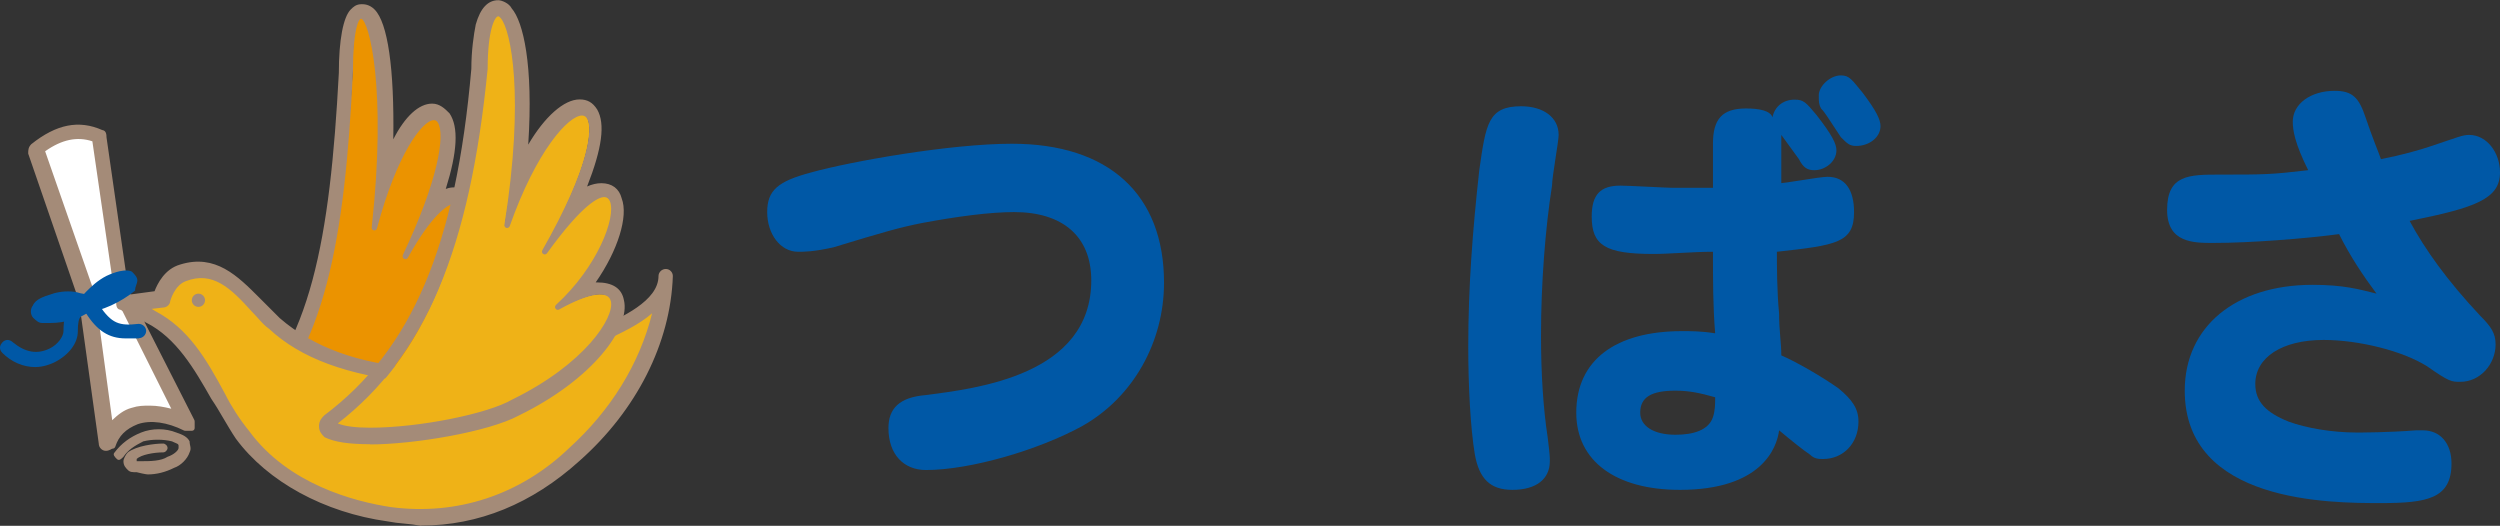 <?xml version="1.0" encoding="UTF-8"?>
<svg id="_レイヤー_1" data-name="レイヤー_1" xmlns="http://www.w3.org/2000/svg" viewBox="0 0 113.4 23.85">
  <rect x="0" y="0" width="113.4" height="23.85" fill="#333333" stroke="none"/>
  <defs>
    <style>
      .cls-1 {
        fill: #fff;
      }

      .cls-2 {
        fill: #efb217;
      }

      .cls-3 {
        fill: #a48b78;
      }

      .cls-4 {
        fill: #eb9300;
      }

      .cls-5 {
        fill: #0058a6;
      }
    </style>
  </defs>
  <g>
    <path class="cls-5" d="M36.8,7.82c1.8-.5,6.3-1.3,9.1-1.3,4.4,0,6.9,2.3,6.9,6.3,0,2.7-1.4,5.2-3.7,6.5-2,1.1-5.1,2-7.1,2-1,0-1.7-.7-1.7-1.9,0-.9.5-1.4,1.7-1.5,2.3-.3,7.5-.9,7.5-5.2,0-2-1.3-3.1-3.5-3.1-1.1,0-2.6.2-4.2.5-1,.2-1.7.4-4,1.1-.9.2-1.3.2-1.6.2-.8,0-1.4-.8-1.4-1.8s.5-1.4,2-1.8Z"/>
    <path class="cls-5" d="M70.4,8.42c-.3,1.9-.5,4.4-.5,6.8,0,1.7.1,3.3.3,4.6.1.8.1.9.1,1.1,0,.8-.6,1.3-1.7,1.3-1,0-1.5-.5-1.7-1.6-.2-1.2-.3-3.1-.3-4.9,0-2.7.2-5.3.5-8,.3-2.1.4-2.9,1.9-2.9,1,0,1.7.5,1.7,1.3,0,.3-.3,1.9-.3,2.3ZM80.6,8.32c.4,0,1.9-.3,2.3-.3.8,0,1.2.6,1.2,1.6,0,1.4-.8,1.5-3.5,1.8,0,.6,0,1.8.1,2.8,0,.8.1,1.3.1,1.9.7.3,1.9,1,2.6,1.5.6.5.9.9.9,1.5,0,1-.7,1.7-1.6,1.7-.2,0-.4,0-.6-.2-.3-.2-.8-.6-1.4-1.1-.1.8-.8,2.7-4.5,2.7-2.9,0-4.7-1.3-4.7-3.5,0-2.4,1.8-3.7,4.8-3.7.4,0,.9,0,1.5.1-.1-1.2-.1-2.4-.1-3.7-.9,0-2,.1-2.7.1-2.2,0-2.8-.4-2.8-1.7,0-1,.4-1.4,1.3-1.4.4,0,2.1.1,2.4.1h1.8v-2c0-1.1.4-1.6,1.5-1.6.6,0,1.1.1,1.2.4.1-.5.5-.8,1-.8.4,0,.5.1,1,.7.7.9.9,1.3.9,1.6,0,.5-.5.9-1,.9-.3,0-.5-.1-.7-.5-.3-.4-.5-.7-.8-1.1v2.2h-.2ZM76,17.72c-1.1,0-1.6.3-1.6,1,0,.6.6,1,1.6,1,.8,0,1.5-.2,1.7-.8.1-.3.1-.6.1-.9-.7-.2-1.2-.3-1.8-.3ZM83.5,3.42c.4,0,.5.2,1,.8.6.8.8,1.2.8,1.5,0,.5-.5.9-1.1.9-.3,0-.4-.1-.7-.4-.6-.9-.7-1.1-.9-1.3-.1-.2-.1-.3-.1-.6,0-.4.5-.9,1-.9Z"/>
    <path class="cls-5" d="M100.4,11.02c-.9,0-2.1,0-2.1-1.5,0-1.6,1-1.6,2.4-1.6,2,0,2.3,0,4-.2-.6-1.2-.7-1.8-.7-2.2,0-.8.8-1.4,1.9-1.4.8,0,1.1.3,1.4,1.2.3.9.6,1.6.7,1.9,1-.2,1.7-.4,2.3-.6,1.2-.4,1.4-.5,1.7-.5.8,0,1.4.8,1.4,1.7,0,1.2-1.1,1.6-4.1,2.2.7,1.3,1.7,2.7,3.2,4.3.5.5.7.8.7,1.3,0,.9-.7,1.7-1.6,1.7-.4,0-.5,0-1.5-.7-1.1-.7-3.1-1.2-4.7-1.2-1.9,0-3.1.8-3.1,2,0,.8.5,1.3,1.5,1.7.8.3,2,.5,3.1.5.2,0,1.4,0,2.7-.1h.3c.8,0,1.3.6,1.3,1.5,0,1.6-1.1,1.8-3.2,1.8-2.3,0-8.9,0-8.9-5.1,0-2.9,2.3-4.8,5.8-4.8,1.4,0,2.1.2,2.9.4-.6-.8-1.2-1.7-1.7-2.7-1.5.2-4,.4-5.7.4Z"/>
  </g>
  <g>
    <g>
      <path class="cls-4" d="M11.2,19.02c1,.7,5,.2,6.3-.7,4.2-2.4,4.8-6.4,1.5-4.2,2.9-3.3,2.6-8-.6-2.6,3.6-7.7.6-8.5-1.4-1.3,1.1-9.4-1.1-12.1-1-7-.5,8.2-1.5,12.9-4.8,15.8Z"/>
      <g>
        <path class="cls-3" d="M16.4.72c.5,0,1.3,3.3.6,9.6.9-3.4,2.1-5,2.7-5,.7,0,.7,2.1-1.3,6.3,1-1.8,1.8-2.5,2.2-2.5.9,0,.4,2.8-1.6,5.1.7-.5,1.2-.7,1.5-.7,1.4,0,.3,2.9-3,4.9-.9.6-3,1-4.5,1-.8,0-1.4-.1-1.8-.3,3.3-3,4.3-7.7,4.7-15.9,0-1.7.2-2.5.5-2.5M16.4.32c-.2,0-.3.1-.4.2-.3.3-.5,1.3-.5,2.8-.4,7.5-1.3,12.5-4.6,15.4-.1.1-.2.2-.2.4,0,.1.1.3.2.3.4.3,1.1.4,2,.4,1.6,0,3.8-.4,4.8-1.1,2.7-1.5,4.1-3.8,3.8-5-.1-.4-.5-.7-1-.7h-.2c.3-.5.6-1,.8-1.6.2-.5.5-1.6.2-2.3-.1-.3-.4-.5-.7-.5-.1,0-.3,0-.6.2.6-1.8.7-3,.3-3.6-.2-.2-.4-.4-.7-.4-.7,0-1.4.9-1.9,2.1.1-3.5-.2-5.8-.8-6.4-.2-.2-.4-.2-.5-.2h0Z"/>
        <path class="cls-3" d="M12.9,19.95c-1.01,0-1.66-.13-2.05-.41-.16-.04-.28-.28-.28-.42,0-.25.13-.38.24-.49,3.29-2.89,4.16-7.8,4.56-15.32,0-1.49.2-2.54.54-2.88.11-.11.24-.24.49-.24.11,0,.35,0,.59.24.6.6.9,2.68.85,5.89.53-1.04,1.16-1.62,1.76-1.62.35,0,.58.23.79.44.42.62.36,1.74-.17,3.43.18-.07.31-.07.39-.07.36,0,.71.25.82.59.38.88-.14,2.23-.2,2.39-.18.53-.44.99-.7,1.43.53,0,.98.33,1.1.79.32,1.27-1.16,3.64-3.86,5.14-1.03.72-3.28,1.12-4.86,1.12ZM16.4.45c-.15,0-.22.07-.31.16-.22.22-.46,1.05-.46,2.71-.4,7.59-1.29,12.55-4.64,15.49-.09.09-.16.16-.16.31,0,.05.06.16.09.18.03,0,.04,0,.06.02.34.26.95.38,1.92.38,1.55,0,3.73-.38,4.73-1.08,2.61-1.45,4.05-3.69,3.75-4.87-.09-.36-.45-.61-.88-.61h-.2s-.09-.02-.11-.06c-.02-.04-.02-.09,0-.13.29-.48.59-.99.79-1.58.21-.52.48-1.56.2-2.21-.08-.25-.33-.42-.58-.42-.09,0-.26,0-.53.18-.04.03-.1.03-.15,0-.04-.03-.06-.09-.04-.14.58-1.75.69-2.93.31-3.49-.17-.17-.35-.34-.6-.34-.59,0-1.26.76-1.78,2.02-.02.06-.08.09-.14.07-.06-.01-.1-.07-.1-.13.1-3.38-.19-5.73-.76-6.31-.16-.16-.32-.16-.41-.16ZM13,19.55c-.83,0-1.44-.1-1.86-.31-.04-.02-.06-.05-.07-.09,0-.04,0-.08.04-.11,3.4-3.09,4.28-8.14,4.66-15.81,0-2.62.47-2.62.62-2.62.08,0,.16.04.24.12.53.59,1.02,3.51.62,8.3.83-2.52,1.81-3.83,2.45-3.83.16,0,.29.08.39.23.31.5.22,2.01-.89,4.71.55-.73,1.04-1.14,1.4-1.14.2,0,.37.11.46.32.34.76-.23,2.69-1.49,4.4.38-.21.69-.31.93-.31.36,0,.6.17.69.48.28,1-1.14,3.15-3.62,4.65-.94.63-3.1,1.02-4.56,1.02ZM11.43,19.09c.38.14.9.21,1.57.21,1.42,0,3.52-.37,4.43-.98,2.51-1.52,3.74-3.57,3.51-4.38-.06-.2-.2-.29-.45-.29-.18,0-.6.09-1.43.68-.05.04-.12.03-.17-.02-.04-.05-.04-.12,0-.17,1.63-1.88,2.23-4.05,1.93-4.72-.07-.15-.17-.17-.23-.17-.27,0-1.02.51-2.09,2.44-.03.06-.11.08-.17.05-.06-.03-.08-.1-.06-.17,1.59-3.34,1.94-5.46,1.59-6.01-.06-.1-.13-.11-.18-.11-.52,0-1.69,1.56-2.58,4.91-.02.06-.07.1-.14.09-.06-.01-.11-.07-.1-.14.7-6.32-.13-9.4-.48-9.46-.1,0-.37.43-.37,2.38-.37,7.64-1.25,12.7-4.6,15.86Z"/>
      </g>
    </g>
    <g>
      <g>
        <path class="cls-1" d="M1.6,6.82c.9-.8,1.9-1,2.9-.6l1,7,3,5.9c-1.5-.8-3-.5-3.7.9l-.9-6.5L1.6,6.82Z"/>
        <g>
          <path class="cls-3" d="M4.8,20.33c-.1,0-.2-.1-.2-.2l-.9-6.5L1.4,6.92c0-.1,0-.2.1-.3,1-.8,2-1.1,3.1-.6.1,0,.1.1.1.2l1,7,3,5.9v.3h-.3c-.8-.4-1.6-.5-2.2-.3-.5.2-.9.5-1.1,1.1-.1,0-.2.1-.3.1h0ZM8,18.72l-2.7-5.4v-.1l-1-6.9c-.8-.3-1.6-.1-2.4.5l2.3,6.6h0l.8,5.9c.3-.3.6-.6,1-.7.3-.1.5-.1.8-.1.4,0,.8.1,1.2.2Z"/>
          <path class="cls-3" d="M4.8,20.45c-.17,0-.32-.15-.32-.33l-.9-6.48L1.28,6.97s0-.03,0-.04c0-.11,0-.25.14-.39,1.14-.91,2.16-1.11,3.22-.64.19.02.19.24.19.32l1,6.96,2.99,5.88s.01.04.01.06v.3c0,.07-.06.12-.12.12h-.3s-.04,0-.06-.01c-.76-.38-1.52-.49-2.1-.29-.55.22-.86.53-1.02,1.02-.02.05-.06.09-.12.09-.02,0-.06.02-.09.04-.06.03-.13.06-.21.06ZM1.52,6.9l2.29,6.68.91,6.52s.04.09.08.09c.02,0,.06-.02.09-.04.03-.02.07-.04.11-.05.19-.52.55-.87,1.15-1.11.64-.21,1.47-.11,2.28.29h.15v-.15l-2.99-5.87s-.01-.03-.01-.04l-1-7s0-.07,0-.1c0,0-.02,0-.02,0-.98-.44-1.92-.26-2.97.58-.05.05-.05.1-.05.18ZM5,19.45s-.03,0-.04,0c-.04-.02-.08-.05-.08-.1l-.8-5.9L1.78,6.87c-.02-.05,0-.11.04-.14.86-.65,1.71-.82,2.52-.52.04.02.07.05.08.1l1,6.99,2.69,5.37s.02.1-.01.13c-.03.04-.08.06-.13.04-.39-.1-.79-.2-1.17-.2-.3,0-.48,0-.76.09-.38.09-.66.37-.95.67-.02.02-.06.04-.09.04ZM2.05,6.87l2.27,6.51.77,5.68c.25-.24.53-.47.88-.56.31-.1.53-.1.83-.1.33,0,.65.06.97.14l-2.58-5.16s-.01-.04-.01-.06v-.1l-.99-6.81c-.69-.23-1.39-.08-2.14.45Z"/>
        </g>
      </g>
      <path class="cls-3" d="M6.7,21.52c.4,0,.8-.1,1.2-.3.3-.1.6-.4.7-.7.1-.2,0-.3,0-.5-.1-.2-.3-.3-.6-.4-.5-.2-1.1-.2-1.6,0s-.9.5-1.2.9c-.1.1,0,.2.1.3s.2,0,.3-.1c.2-.3.5-.5.9-.7.4-.1.9-.1,1.3,0,.2.1.3.1.3.2v.1c0,.1-.2.3-.5.4-.3.2-.8.2-1.2.2h-.2v-.1c.2-.2.8-.3,1.2-.3.1,0,.2-.1.2-.2s-.1-.2-.2-.2c-.4,0-1.2.1-1.6.4-.1.1-.2.3-.2.4,0,.2.1.3.2.4.1.1.2.1.4.1.4.1.5.1.5.1Z"/>
    </g>
    <g>
      <path class="cls-2" d="M7.3,13.52s.2-.9,1-1.2c1.8-.6,2.9,1.2,4.1,2.3,1.8,1.6,4.1,2.2,6.4,2.4,2.6.2,5.3-.4,7.7-1.5,1.1-.5,3.6-1.4,3.6-3-.1,3.2-1.9,6.1-4.1,8.2-2.4,2.2-5.3,3.1-8.4,2.7-2.4-.3-5.1-1.5-6.7-3.6-1.3-1.8-2.1-4.3-4.1-5.3l-1.2-.6,1.7-.4Z"/>
      <g>
        <path class="cls-3" d="M17.6,23.52c-2.9-.4-5.4-1.8-6.8-3.7-.4-.6-.7-1.2-1.1-1.8-.8-1.4-1.6-2.8-3-3.5l-1.2-.6c-.1,0-.1-.1-.1-.2s.1-.2.2-.2l1.5-.2c.1-.3.4-1,1.1-1.2,1.6-.5,2.6.6,3.6,1.6l.8.8c1.5,1.3,3.5,2.1,6.3,2.3,2.4.2,5-.3,7.6-1.5.1,0,.2-.1.4-.2,1.1-.5,3.1-1.3,3.1-2.6h0c0-.1.1-.2.2-.2s.2.1.2.2h0c-.1,3-1.6,6-4.2,8.3-2.1,1.9-4.5,2.9-7.1,2.9-.5-.1-1-.1-1.5-.2ZM27,15.52c-.1.1-.3.1-.4.2-2.7,1.2-5.4,1.8-7.8,1.5-2.8-.3-5-1-6.5-2.4-.3-.2-.5-.5-.8-.8-.9-1-1.8-1.9-3.1-1.4-.6.2-.8,1-.8,1h0c0,.1-.1.2-.2.2l-.9.1.5.3c1.5.8,2.3,2.2,3.1,3.7.3.6.7,1.2,1.1,1.7,1.9,2.6,5.2,3.3,6.5,3.5,3,.4,5.9-.5,8.2-2.7,2.1-1.9,3.4-4.2,3.9-6.6-.7.8-2,1.3-2.8,1.7Z"/>
        <path class="cls-3" d="M19.1,23.85c-.27-.05-.52-.08-.76-.1-.25-.02-.5-.05-.76-.1-2.87-.4-5.44-1.8-6.88-3.75-.21-.31-.38-.61-.56-.91-.17-.29-.35-.6-.55-.89-.78-1.37-1.59-2.77-2.95-3.46l-1.18-.59c-.19-.02-.19-.24-.19-.32,0-.17.15-.33.33-.33l1.41-.19c.13-.34.46-1.01,1.16-1.21,1.6-.5,2.61.52,3.59,1.5l.93.93c1.54,1.33,3.57,2.07,6.22,2.26,2.39.2,5-.32,7.54-1.49.02,0,.03-.01.05-.01.03,0,.08-.04.14-.07.06-.03.12-.07.2-.11l.24-.11c1.11-.5,2.79-1.25,2.79-2.38,0-.17.15-.32.33-.32s.32.15.32.32c-.1,3.04-1.65,6.1-4.24,8.39-2.15,1.94-4.57,2.93-7.18,2.93ZM5.53,13.8s.02,0,.03,0l1.2.6c1.43.72,2.26,2.16,3.05,3.55.2.3.38.6.55.9.17.29.35.6.55.89,1.4,1.89,3.91,3.26,6.71,3.65h0c.24.05.5.08.74.1.25.02.51.05.76.1,2.53,0,4.89-.97,6.99-2.87,2.54-2.25,4.06-5.24,4.16-8.21,0-.03-.04-.07-.07-.07s-.08.04-.08.07c0,1.29-1.77,2.08-2.93,2.61l-.24.11c-.07.03-.13.07-.18.1-.08.05-.16.1-.24.11-2.57,1.18-5.22,1.7-7.64,1.5-2.7-.19-4.79-.96-6.37-2.33l-.94-.94c-.97-.97-1.89-1.9-3.34-1.44-.64.18-.93.85-1.02,1.12-.02.05-.05.08-.1.08l-1.5.2s-.09.05-.09.08c0,.02,0,.06,0,.08ZM19.06,23.34c-.46,0-.91-.03-1.38-.09-1.68-.26-4.77-1.06-6.58-3.55-.43-.54-.83-1.15-1.11-1.72-.85-1.6-1.62-2.88-3.05-3.65l-.51-.3s-.07-.08-.06-.13c.01-.05.06-.09.11-.1l.9-.1s.09-.05.09-.08c.01-.07.23-.9.89-1.12,1.33-.51,2.25.35,3.23,1.44.1.1.19.21.28.31.17.19.31.35.49.47,1.4,1.31,3.44,2.06,6.44,2.38,2.24.28,4.9-.23,7.72-1.48.07-.06.15-.09.23-.11.06-.02.12-.04.15-.07,0,0,.02-.02.03-.02.15-.08.32-.15.5-.24.76-.36,1.71-.8,2.26-1.43.04-.04.1-.06.15-.03.05.03.08.08.07.14-.52,2.5-1.88,4.81-3.94,6.67-1.93,1.85-4.35,2.82-6.92,2.82ZM6.88,14.01l.18.11c1.48.79,2.27,2.11,3.15,3.75.28.56.66,1.15,1.09,1.68,1.77,2.42,4.78,3.2,6.42,3.45,3,.4,5.88-.55,8.09-2.67,1.9-1.72,3.2-3.83,3.77-6.12-.58.51-1.38.88-2.03,1.19-.17.08-.33.16-.48.23-.07.06-.16.09-.23.11-.06.02-.12.04-.15.07-.01.01-.02.02-.04.03-2.86,1.27-5.58,1.79-7.87,1.51-3.05-.33-5.14-1.1-6.57-2.43-.19-.13-.35-.31-.52-.5-.09-.1-.18-.2-.28-.3-.95-1.06-1.77-1.83-2.97-1.37-.53.18-.72.91-.72.91,0,.14-.15.29-.32.29l-.52.06ZM26.6,15.73h0,0Z"/>
      </g>
    </g>
    <g>
      <path class="cls-2" d="M15.2,19.33c1.1.7,6.7-.1,8.2-1,5.1-2.6,6-6.6,1.9-4.3,3.6-3.4,3.3-8.1-.7-2.6,4.5-7.9.9-8.5-1.7-1.2,1.6-9.5-1-12.1-1-7-.6,8.1-2.6,13-6.7,16.1Z"/>
      <g>
        <path class="cls-3" d="M22.6.62c.6,0,1.4,3.3.4,9.6,1.2-3.4,2.7-5.1,3.4-5.1.8,0,.7,2.1-1.7,6.3,1.3-1.8,2.2-2.6,2.7-2.6,1,0,.3,2.9-2.1,5.1.9-.5,1.5-.7,1.9-.7,1.6,0,.2,3-3.9,5-1.2.7-4.4,1.3-6.5,1.3-.8,0-1.4-.1-1.7-.3,4.1-3.1,6.1-7.9,6.9-16.1,0-1.7.3-2.5.6-2.5M22.6.12c-.4,0-.7.3-.9,1-.1.5-.2,1.2-.2,2-.7,8.1-2.7,12.8-6.7,15.8-.1.1-.2.2-.2.4s.1.3.2.4c.4.2,1,.3,2,.3,2.1,0,5.4-.6,6.7-1.3,3.3-1.6,5-3.9,4.7-5.1-.1-.5-.5-.7-1.1-.7h-.3c1.1-1.5,1.6-3.1,1.3-3.9-.1-.4-.4-.6-.8-.6-.3,0-.6.1-.9.3.7-1.7,1-3,.6-3.7-.2-.3-.4-.4-.7-.4-.7,0-1.7.9-2.5,2.5.3-3.7-.1-6-.7-6.7-.1-.2-.4-.3-.5-.3h0Z"/>
        <path class="cls-3" d="M16.8,20.15c-.99,0-1.62-.1-2.06-.31-.01,0-.02-.01-.03-.02-.11-.11-.24-.24-.24-.49s.13-.38.24-.49c3.98-2.99,5.97-7.69,6.67-15.72,0-.83.11-1.55.2-2.01.21-.74.55-1.1,1.02-1.1.15,0,.49.13.61.37.52.6.99,2.56.75,6.18.74-1.26,1.62-2.05,2.33-2.05.35,0,.59.13.8.46.37.65.22,1.76-.46,3.49.22-.1.44-.15.65-.15.48,0,.81.25.92.69.31.81-.17,2.36-1.18,3.81h.06c.71,0,1.12.27,1.22.8.31,1.25-1.42,3.61-4.77,5.24-1.37.74-4.76,1.31-6.75,1.31ZM14.87,19.62c.4.19.99.28,1.93.28,2.19,0,5.41-.62,6.64-1.28,3.14-1.52,4.93-3.79,4.64-4.96-.05-.26-.21-.61-.98-.61h-.3s-.09-.03-.11-.07c-.02-.04-.02-.09.01-.13,1.04-1.41,1.58-3,1.28-3.78-.11-.43-.43-.52-.68-.52-.27,0-.55.09-.83.28-.05.03-.11.03-.15,0s-.06-.09-.04-.14c.75-1.82.95-2.99.61-3.59-.17-.25-.32-.34-.59-.34-.58,0-1.55.75-2.39,2.43-.03.05-.09.08-.15.06-.06-.02-.1-.07-.09-.13.32-3.93-.16-6.02-.67-6.61-.09-.17-.34-.26-.41-.26-.22,0-.55.09-.78.91-.09.44-.2,1.15-.2,1.97-.7,8.13-2.72,12.88-6.75,15.9-.08.08-.15.15-.15.3,0,.14.06.21.15.3ZM16.8,19.65c-.59,0-1.37-.06-1.77-.32-.03-.02-.05-.06-.06-.1,0-.04.02-.08.05-.1,4-3.03,6.05-7.81,6.85-16.01,0-1.63.27-2.61.72-2.61.1,0,.21.06.3.16.53.62,1.06,3.44.39,8.46,1.11-2.69,2.38-4.12,3.11-4.12.19,0,.34.09.44.26.32.55.11,2.11-1.3,4.87.8-.95,1.42-1.43,1.86-1.43.23,0,.41.13.5.36.29.74-.34,2.66-1.94,4.4.52-.24.93-.35,1.25-.35.55,0,.71.32.75.51.21.91-1.3,3.12-4.6,4.73-1.26.74-4.56,1.31-6.55,1.31ZM15.33,19.21c.31.13.82.19,1.47.19,2.18,0,5.31-.62,6.44-1.28,3.29-1.61,4.64-3.72,4.47-4.45-.11-.5-.95-.41-2.35.37-.06.03-.12.02-.16-.04-.04-.05-.03-.12.02-.17,1.89-1.73,2.73-3.97,2.45-4.69-.05-.13-.14-.2-.26-.2-.23,0-.94.25-2.6,2.55-.04.05-.11.07-.17.03-.06-.04-.07-.11-.04-.17,2.15-3.77,2.29-5.53,2.03-5.97-.05-.09-.13-.14-.23-.14-.61,0-2.07,1.59-3.28,5.02-.02.06-.09.09-.15.08-.06-.02-.1-.08-.09-.14.93-5.85.29-8.85-.17-9.38-.04-.05-.08-.08-.11-.08-.15,0-.48.6-.48,2.38-.8,8.18-2.83,13-6.79,16.08Z"/>
      </g>
    </g>
    <g>
      <g>
        <path class="cls-5" d="M1.9,14.52c-.1,0-.2-.1-.3-.2-.1-.1-.1-.3,0-.4h0c.1-.3.6-.4.9-.5.4-.1.8-.1,1.1,0,.5.1.6.1.6.3,0,.1,0,.2-.1.2-.4.4-1.2.6-1.8.6-.2,0-.3,0-.4,0ZM1.8,14.02l.2.1h0l-.2-.1ZM2.5,13.92c-.2,0-.3.1-.4.2.3,0,.8,0,1.2-.2-.2-.1-.5-.1-.8,0Z"/>
        <path class="cls-5" d="M2.3,14.65h-.4c-.15,0-.27-.12-.39-.23-.07-.07-.11-.18-.11-.29,0-.1.03-.2.09-.27.12-.29.5-.41.82-.51.05-.02.11-.03.15-.05.43-.11.86-.11,1.18,0l.11.02c.4.08.58.11.58.4,0,.08,0,.28-.17.32-.45.42-1.27.61-1.86.61ZM3.08,13.48c-.18,0-.37.02-.55.07-.04.01-.09.03-.15.05-.25.08-.6.18-.66.37l-.03.05c-.05.05-.05.17,0,.22.07.07.16.16.21.16h.4c.57,0,1.34-.19,1.71-.56l.04-.04h.02s0-.05,0-.07c0-.08,0-.08-.37-.15l-.12-.02c-.15-.05-.31-.07-.49-.07ZM2.1,14.25h-.3l.06-.06-.11-.06.11-.22.19.09c.1-.1.22-.2.44-.21.33-.1.65-.1.88.01l.22.11-.22.11c-.43.21-.95.21-1.26.21Z"/>
      </g>
      <g>
        <path class="cls-5" d="M3.9,14.02c-.1,0-.2-.1-.2-.1-.1-.1-.1-.2.3-.6.2-.2.5-.5.9-.7.2-.1.7-.3,1-.2.1.1.2.2.2.3s-.1.3-.1.4c-.5.4-1.4.9-2.1.9h0ZM5.1,12.92c-.2.1-.5.3-.6.5.4-.1.9-.4,1.1-.6-.2,0-.4.1-.5.1ZM5.6,12.83h0l.1-.2-.1.2ZM5.7,12.62h0Z"/>
        <path class="cls-5" d="M3.9,14.15c-.14,0-.27-.11-.29-.14-.04-.04-.09-.1-.09-.2,0-.14.1-.29.39-.58.2-.2.51-.51.93-.72.07-.03.7-.34,1.1-.21l.05.03c.12.12.24.24.24.39,0,.07-.03.15-.06.24-.02.05-.04.13-.04.16v.06l-.05.04c-.56.45-1.48.93-2.18.93ZM5.71,12.52c-.25,0-.58.13-.75.21-.38.19-.67.48-.87.68-.3.3-.32.38-.32.4.05.05.1.09.13.09.62,0,1.45-.43,1.98-.84,0-.05.03-.11.05-.17.02-.05.04-.13.04-.16,0-.04-.08-.13-.14-.19-.04,0-.08-.01-.13-.01ZM4.27,13.61l.12-.24c.11-.22.42-.44.66-.56h.06s.08-.03.13-.05c.08-.02.18-.05.29-.06l.07-.13.22.11v.02s.09,0,.09,0l-.21.21c-.22.22-.74.53-1.16.63l-.26.07Z"/>
      </g>
      <g>
        <path class="cls-5" d="M1.6,16.52c.3,0,.6-.1.8-.2.6-.3,1-.8,1-1.3,0-.8.2-.9.8-1,.1,0,.2-.1.2-.2s-.1-.2-.2-.2c-.9,0-1.2.4-1.2,1.4,0,.3-.3.7-.7.9-.6.3-1.2.2-1.8-.3-.1-.1-.2-.1-.3,0s-.1.2,0,.3c.4.4.9.6,1.4.6Z"/>
        <path class="cls-5" d="M1.6,16.65c-.55,0-1.08-.23-1.49-.64-.07-.07-.11-.15-.11-.24s.04-.16.11-.24.15-.11.24-.11h0c.08,0,.16.04.24.11.56.46,1.1.55,1.66.28.39-.19.63-.56.63-.79,0-1.1.37-1.52,1.33-1.52.17,0,.32.15.32.33s-.15.32-.32.32c-.53.09-.68.14-.68.88,0,.54-.41,1.08-1.07,1.41-.13.06-.47.21-.86.21ZM.35,15.67s-.04.01-.06.04-.04.05-.04.06.01.04.04.06c.36.36.83.56,1.31.56.23,0,.51-.07.74-.19.57-.28.93-.75.93-1.19,0-.88.26-1.02.9-1.12.05,0,.1-.05.1-.08s-.04-.08-.07-.08c-.8,0-1.08.32-1.08,1.27,0,.36-.33.79-.77,1.01-.65.32-1.3.22-1.94-.32-.03-.03-.06-.05-.07-.05Z"/>
      </g>
      <g>
        <path class="cls-5" d="M5.7,15.22h.6c.1,0,.2-.1.2-.2s-.1-.2-.2-.2c-.9.1-1.3,0-1.9-.9-.1-.1-.2-.1-.3-.1-.1.1-.1.2-.1.3.5.8,1,1.1,1.7,1.1Z"/>
        <path class="cls-5" d="M6.3,15.35h-.6c-.76,0-1.3-.35-1.81-1.16l-.02-.03v-.04c0-.11,0-.25.14-.39l.04-.04h.05c.11,0,.25,0,.39.14.58.86.92.96,1.8.86h0c.18,0,.34.15.34.32s-.15.33-.33.33ZM4.12,14.09c.46.72.91,1.01,1.58,1.01h.6s.08-.04.08-.08-.04-.07-.08-.07c-.93.11-1.38-.02-2-.96-.04-.03-.07-.04-.14-.04-.03.04-.03.08-.03.14Z"/>
      </g>
    </g>
    <circle class="cls-3" cx="9" cy="13.62" r=".3"/>
  </g>
</svg>